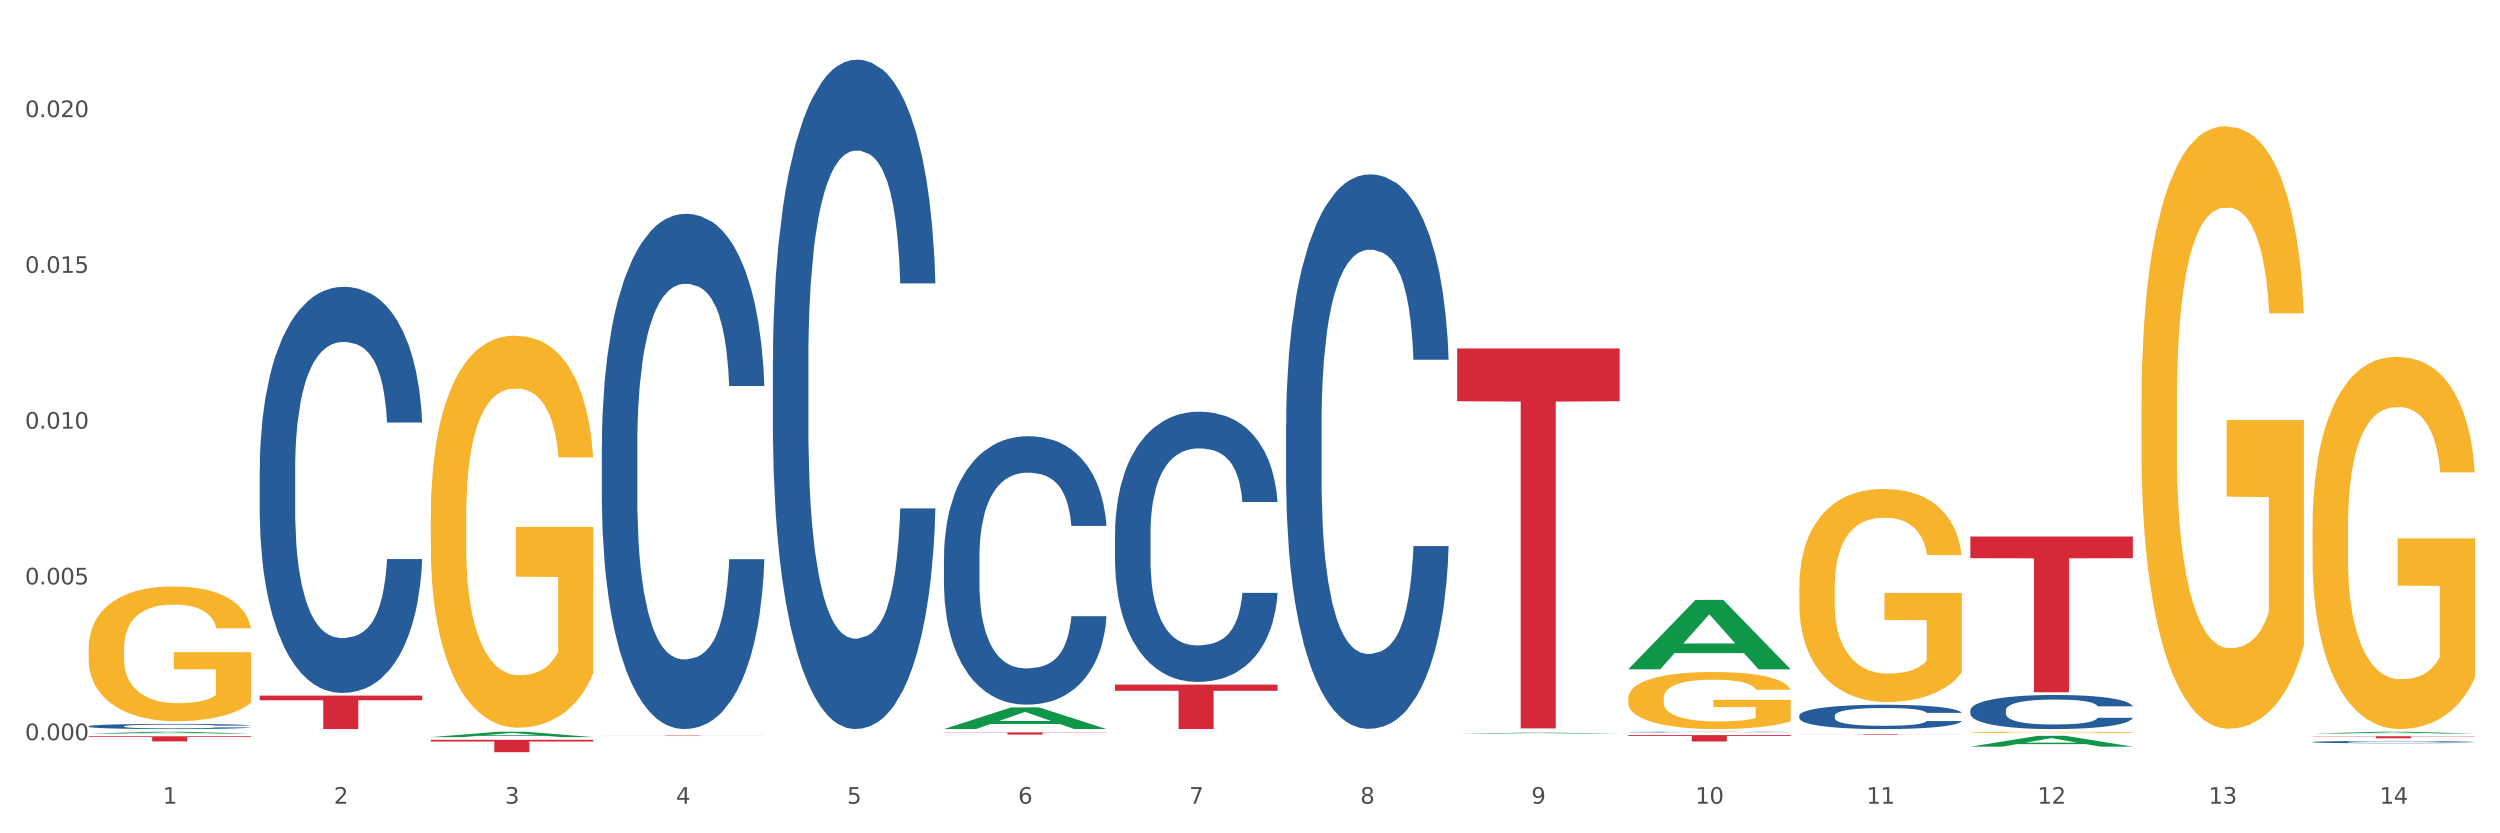 <?xml version="1.0" encoding="utf-8" standalone="no"?>
<!DOCTYPE svg PUBLIC "-//W3C//DTD SVG 1.1//EN"
  "http://www.w3.org/Graphics/SVG/1.1/DTD/svg11.dtd">
<svg xmlns:xlink="http://www.w3.org/1999/xlink" width="1080pt" height="360pt" viewBox="0 0 1080 360" xmlns="http://www.w3.org/2000/svg" version="1.1">
 <rect x="0" y="0" width="1080" height="360" fill="#333333" stroke="none"/>
 <defs>
  <style type="text/css">*{stroke-linejoin: round; stroke-linecap: butt}</style>
 </defs>
 <g id="figure_1">
  <g id="patch_1">
   <path d="M 0 360 
L 1080 360 
L 1080 0 
L 0 0 
z
" style="fill: #ffffff; stroke: #ffffff; stroke-linejoin: miter"/>
  </g>
  <g id="axes_1">
   <g id="matplotlib.axis_1">
    <g id="xtick_1">
     <g id="text_1">
      <!-- 1 -->
      <g style="fill: #4d4d4d" transform="translate(70.332 347.204) scale(0.096 -0.096)">
       <defs>
        <path id="DejaVuSans-31" d="M 794 531 
L 1825 531 
L 1825 4091 
L 703 3866 
L 703 4441 
L 1819 4666 
L 2450 4666 
L 2450 531 
L 3481 531 
L 3481 0 
L 794 0 
L 794 531 
z
" transform="scale(0.016)"/>
       </defs>
       <use xlink:href="#DejaVuSans-31"/>
      </g>
     </g>
    </g>
    <g id="xtick_2">
     <g id="text_2">
      <!-- 2 -->
      <g style="fill: #4d4d4d" transform="translate(144.233 347.204) scale(0.096 -0.096)">
       <defs>
        <path id="DejaVuSans-32" d="M 1228 531 
L 3431 531 
L 3431 0 
L 469 0 
L 469 531 
Q 828 903 1448 1529 
Q 2069 2156 2228 2338 
Q 2531 2678 2651 2914 
Q 2772 3150 2772 3378 
Q 2772 3750 2511 3984 
Q 2250 4219 1831 4219 
Q 1534 4219 1204 4116 
Q 875 4013 500 3803 
L 500 4441 
Q 881 4594 1212 4672 
Q 1544 4750 1819 4750 
Q 2544 4750 2975 4387 
Q 3406 4025 3406 3419 
Q 3406 3131 3298 2873 
Q 3191 2616 2906 2266 
Q 2828 2175 2409 1742 
Q 1991 1309 1228 531 
z
" transform="scale(0.016)"/>
       </defs>
       <use xlink:href="#DejaVuSans-32"/>
      </g>
     </g>
    </g>
    <g id="xtick_3">
     <g id="text_3">
      <!-- 3 -->
      <g style="fill: #4d4d4d" transform="translate(218.134 347.204) scale(0.096 -0.096)">
       <defs>
        <path id="DejaVuSans-33" d="M 2597 2516 
Q 3050 2419 3304 2112 
Q 3559 1806 3559 1356 
Q 3559 666 3084 287 
Q 2609 -91 1734 -91 
Q 1441 -91 1130 -33 
Q 819 25 488 141 
L 488 750 
Q 750 597 1062 519 
Q 1375 441 1716 441 
Q 2309 441 2620 675 
Q 2931 909 2931 1356 
Q 2931 1769 2642 2001 
Q 2353 2234 1838 2234 
L 1294 2234 
L 1294 2753 
L 1863 2753 
Q 2328 2753 2575 2939 
Q 2822 3125 2822 3475 
Q 2822 3834 2567 4026 
Q 2313 4219 1838 4219 
Q 1578 4219 1281 4162 
Q 984 4106 628 3988 
L 628 4550 
Q 988 4650 1302 4700 
Q 1616 4750 1894 4750 
Q 2613 4750 3031 4423 
Q 3450 4097 3450 3541 
Q 3450 3153 3228 2886 
Q 3006 2619 2597 2516 
z
" transform="scale(0.016)"/>
       </defs>
       <use xlink:href="#DejaVuSans-33"/>
      </g>
     </g>
    </g>
    <g id="xtick_4">
     <g id="text_4">
      <!-- 4 -->
      <g style="fill: #4d4d4d" transform="translate(292.034 347.204) scale(0.096 -0.096)">
       <defs>
        <path id="DejaVuSans-34" d="M 2419 4116 
L 825 1625 
L 2419 1625 
L 2419 4116 
z
M 2253 4666 
L 3047 4666 
L 3047 1625 
L 3713 1625 
L 3713 1100 
L 3047 1100 
L 3047 0 
L 2419 0 
L 2419 1100 
L 313 1100 
L 313 1709 
L 2253 4666 
z
" transform="scale(0.016)"/>
       </defs>
       <use xlink:href="#DejaVuSans-34"/>
      </g>
     </g>
    </g>
    <g id="xtick_5">
     <g id="text_5">
      <!-- 5 -->
      <g style="fill: #4d4d4d" transform="translate(365.935 347.204) scale(0.096 -0.096)">
       <defs>
        <path id="DejaVuSans-35" d="M 691 4666 
L 3169 4666 
L 3169 4134 
L 1269 4134 
L 1269 2991 
Q 1406 3038 1543 3061 
Q 1681 3084 1819 3084 
Q 2600 3084 3056 2656 
Q 3513 2228 3513 1497 
Q 3513 744 3044 326 
Q 2575 -91 1722 -91 
Q 1428 -91 1123 -41 
Q 819 9 494 109 
L 494 744 
Q 775 591 1075 516 
Q 1375 441 1709 441 
Q 2250 441 2565 725 
Q 2881 1009 2881 1497 
Q 2881 1984 2565 2268 
Q 2250 2553 1709 2553 
Q 1456 2553 1204 2497 
Q 953 2441 691 2322 
L 691 4666 
z
" transform="scale(0.016)"/>
       </defs>
       <use xlink:href="#DejaVuSans-35"/>
      </g>
     </g>
    </g>
    <g id="xtick_6">
     <g id="text_6">
      <!-- 6 -->
      <g style="fill: #4d4d4d" transform="translate(439.836 347.204) scale(0.096 -0.096)">
       <defs>
        <path id="DejaVuSans-36" d="M 2113 2584 
Q 1688 2584 1439 2293 
Q 1191 2003 1191 1497 
Q 1191 994 1439 701 
Q 1688 409 2113 409 
Q 2538 409 2786 701 
Q 3034 994 3034 1497 
Q 3034 2003 2786 2293 
Q 2538 2584 2113 2584 
z
M 3366 4563 
L 3366 3988 
Q 3128 4100 2886 4159 
Q 2644 4219 2406 4219 
Q 1781 4219 1451 3797 
Q 1122 3375 1075 2522 
Q 1259 2794 1537 2939 
Q 1816 3084 2150 3084 
Q 2853 3084 3261 2657 
Q 3669 2231 3669 1497 
Q 3669 778 3244 343 
Q 2819 -91 2113 -91 
Q 1303 -91 875 529 
Q 447 1150 447 2328 
Q 447 3434 972 4092 
Q 1497 4750 2381 4750 
Q 2619 4750 2861 4703 
Q 3103 4656 3366 4563 
z
" transform="scale(0.016)"/>
       </defs>
       <use xlink:href="#DejaVuSans-36"/>
      </g>
     </g>
    </g>
    <g id="xtick_7">
     <g id="text_7">
      <!-- 7 -->
      <g style="fill: #4d4d4d" transform="translate(513.737 347.204) scale(0.096 -0.096)">
       <defs>
        <path id="DejaVuSans-37" d="M 525 4666 
L 3525 4666 
L 3525 4397 
L 1831 0 
L 1172 0 
L 2766 4134 
L 525 4134 
L 525 4666 
z
" transform="scale(0.016)"/>
       </defs>
       <use xlink:href="#DejaVuSans-37"/>
      </g>
     </g>
    </g>
    <g id="xtick_8">
     <g id="text_8">
      <!-- 8 -->
      <g style="fill: #4d4d4d" transform="translate(587.638 347.204) scale(0.096 -0.096)">
       <defs>
        <path id="DejaVuSans-38" d="M 2034 2216 
Q 1584 2216 1326 1975 
Q 1069 1734 1069 1313 
Q 1069 891 1326 650 
Q 1584 409 2034 409 
Q 2484 409 2743 651 
Q 3003 894 3003 1313 
Q 3003 1734 2745 1975 
Q 2488 2216 2034 2216 
z
M 1403 2484 
Q 997 2584 770 2862 
Q 544 3141 544 3541 
Q 544 4100 942 4425 
Q 1341 4750 2034 4750 
Q 2731 4750 3128 4425 
Q 3525 4100 3525 3541 
Q 3525 3141 3298 2862 
Q 3072 2584 2669 2484 
Q 3125 2378 3379 2068 
Q 3634 1759 3634 1313 
Q 3634 634 3220 271 
Q 2806 -91 2034 -91 
Q 1263 -91 848 271 
Q 434 634 434 1313 
Q 434 1759 690 2068 
Q 947 2378 1403 2484 
z
M 1172 3481 
Q 1172 3119 1398 2916 
Q 1625 2713 2034 2713 
Q 2441 2713 2670 2916 
Q 2900 3119 2900 3481 
Q 2900 3844 2670 4047 
Q 2441 4250 2034 4250 
Q 1625 4250 1398 4047 
Q 1172 3844 1172 3481 
z
" transform="scale(0.016)"/>
       </defs>
       <use xlink:href="#DejaVuSans-38"/>
      </g>
     </g>
    </g>
    <g id="xtick_9">
     <g id="text_9">
      <!-- 9 -->
      <g style="fill: #4d4d4d" transform="translate(661.539 347.204) scale(0.096 -0.096)">
       <defs>
        <path id="DejaVuSans-39" d="M 703 97 
L 703 672 
Q 941 559 1184 500 
Q 1428 441 1663 441 
Q 2288 441 2617 861 
Q 2947 1281 2994 2138 
Q 2813 1869 2534 1725 
Q 2256 1581 1919 1581 
Q 1219 1581 811 2004 
Q 403 2428 403 3163 
Q 403 3881 828 4315 
Q 1253 4750 1959 4750 
Q 2769 4750 3195 4129 
Q 3622 3509 3622 2328 
Q 3622 1225 3098 567 
Q 2575 -91 1691 -91 
Q 1453 -91 1209 -44 
Q 966 3 703 97 
z
M 1959 2075 
Q 2384 2075 2632 2365 
Q 2881 2656 2881 3163 
Q 2881 3666 2632 3958 
Q 2384 4250 1959 4250 
Q 1534 4250 1286 3958 
Q 1038 3666 1038 3163 
Q 1038 2656 1286 2365 
Q 1534 2075 1959 2075 
z
" transform="scale(0.016)"/>
       </defs>
       <use xlink:href="#DejaVuSans-39"/>
      </g>
     </g>
    </g>
    <g id="xtick_10">
     <g id="text_10">
      <!-- 10 -->
      <g style="fill: #4d4d4d" transform="translate(732.386 347.204) scale(0.096 -0.096)">
       <defs>
        <path id="DejaVuSans-30" d="M 2034 4250 
Q 1547 4250 1301 3770 
Q 1056 3291 1056 2328 
Q 1056 1369 1301 889 
Q 1547 409 2034 409 
Q 2525 409 2770 889 
Q 3016 1369 3016 2328 
Q 3016 3291 2770 3770 
Q 2525 4250 2034 4250 
z
M 2034 4750 
Q 2819 4750 3233 4129 
Q 3647 3509 3647 2328 
Q 3647 1150 3233 529 
Q 2819 -91 2034 -91 
Q 1250 -91 836 529 
Q 422 1150 422 2328 
Q 422 3509 836 4129 
Q 1250 4750 2034 4750 
z
" transform="scale(0.016)"/>
       </defs>
       <use xlink:href="#DejaVuSans-31"/>
       <use xlink:href="#DejaVuSans-30" transform="translate(63.623 0)"/>
      </g>
     </g>
    </g>
    <g id="xtick_11">
     <g id="text_11">
      <!-- 11 -->
      <g style="fill: #4d4d4d" transform="translate(806.287 347.204) scale(0.096 -0.096)">
       <use xlink:href="#DejaVuSans-31"/>
       <use xlink:href="#DejaVuSans-31" transform="translate(63.623 0)"/>
      </g>
     </g>
    </g>
    <g id="xtick_12">
     <g id="text_12">
      <!-- 12 -->
      <g style="fill: #4d4d4d" transform="translate(880.187 347.204) scale(0.096 -0.096)">
       <use xlink:href="#DejaVuSans-31"/>
       <use xlink:href="#DejaVuSans-32" transform="translate(63.623 0)"/>
      </g>
     </g>
    </g>
    <g id="xtick_13">
     <g id="text_13">
      <!-- 13 -->
      <g style="fill: #4d4d4d" transform="translate(954.088 347.204) scale(0.096 -0.096)">
       <use xlink:href="#DejaVuSans-31"/>
       <use xlink:href="#DejaVuSans-33" transform="translate(63.623 0)"/>
      </g>
     </g>
    </g>
    <g id="xtick_14">
     <g id="text_14">
      <!-- 14 -->
      <g style="fill: #4d4d4d" transform="translate(1027.989 347.204) scale(0.096 -0.096)">
       <use xlink:href="#DejaVuSans-31"/>
       <use xlink:href="#DejaVuSans-34" transform="translate(63.623 0)"/>
      </g>
     </g>
    </g>
    <g id="xtick_15"/>
    <g id="xtick_16"/>
    <g id="xtick_17"/>
    <g id="xtick_18"/>
    <g id="xtick_19"/>
    <g id="xtick_20"/>
    <g id="xtick_21"/>
    <g id="xtick_22"/>
    <g id="xtick_23"/>
    <g id="xtick_24"/>
    <g id="xtick_25"/>
    <g id="xtick_26"/>
    <g id="xtick_27"/>
   </g>
   <g id="matplotlib.axis_2">
    <g id="ytick_1">
     <g id="text_15">
      <!-- 0.000 -->
      <g style="fill: #4d4d4d" transform="translate(10.8 319.766) scale(0.096 -0.096)">
       <defs>
        <path id="DejaVuSans-2e" d="M 684 794 
L 1344 794 
L 1344 0 
L 684 0 
L 684 794 
z
" transform="scale(0.016)"/>
       </defs>
       <use xlink:href="#DejaVuSans-30"/>
       <use xlink:href="#DejaVuSans-2e" transform="translate(63.623 0)"/>
       <use xlink:href="#DejaVuSans-30" transform="translate(95.41 0)"/>
       <use xlink:href="#DejaVuSans-30" transform="translate(159.033 0)"/>
       <use xlink:href="#DejaVuSans-30" transform="translate(222.656 0)"/>
      </g>
     </g>
    </g>
    <g id="ytick_2">
     <g id="text_16">
      <!-- 0.005 -->
      <g style="fill: #4d4d4d" transform="translate(10.8 252.472) scale(0.096 -0.096)">
       <use xlink:href="#DejaVuSans-30"/>
       <use xlink:href="#DejaVuSans-2e" transform="translate(63.623 0)"/>
       <use xlink:href="#DejaVuSans-30" transform="translate(95.41 0)"/>
       <use xlink:href="#DejaVuSans-30" transform="translate(159.033 0)"/>
       <use xlink:href="#DejaVuSans-35" transform="translate(222.656 0)"/>
      </g>
     </g>
    </g>
    <g id="ytick_3">
     <g id="text_17">
      <!-- 0.010 -->
      <g style="fill: #4d4d4d" transform="translate(10.8 185.178) scale(0.096 -0.096)">
       <use xlink:href="#DejaVuSans-30"/>
       <use xlink:href="#DejaVuSans-2e" transform="translate(63.623 0)"/>
       <use xlink:href="#DejaVuSans-30" transform="translate(95.41 0)"/>
       <use xlink:href="#DejaVuSans-31" transform="translate(159.033 0)"/>
       <use xlink:href="#DejaVuSans-30" transform="translate(222.656 0)"/>
      </g>
     </g>
    </g>
    <g id="ytick_4">
     <g id="text_18">
      <!-- 0.015 -->
      <g style="fill: #4d4d4d" transform="translate(10.8 117.883) scale(0.096 -0.096)">
       <use xlink:href="#DejaVuSans-30"/>
       <use xlink:href="#DejaVuSans-2e" transform="translate(63.623 0)"/>
       <use xlink:href="#DejaVuSans-30" transform="translate(95.41 0)"/>
       <use xlink:href="#DejaVuSans-31" transform="translate(159.033 0)"/>
       <use xlink:href="#DejaVuSans-35" transform="translate(222.656 0)"/>
      </g>
     </g>
    </g>
    <g id="ytick_5">
     <g id="text_19">
      <!-- 0.020 -->
      <g style="fill: #4d4d4d" transform="translate(10.8 50.589) scale(0.096 -0.096)">
       <use xlink:href="#DejaVuSans-30"/>
       <use xlink:href="#DejaVuSans-2e" transform="translate(63.623 0)"/>
       <use xlink:href="#DejaVuSans-30" transform="translate(95.41 0)"/>
       <use xlink:href="#DejaVuSans-32" transform="translate(159.033 0)"/>
       <use xlink:href="#DejaVuSans-30" transform="translate(222.656 0)"/>
      </g>
     </g>
    </g>
    <g id="ytick_6"/>
    <g id="ytick_7"/>
    <g id="ytick_8"/>
    <g id="ytick_9"/>
   </g>
   <g id="PolyCollection_1">
    <path d="M 38.283 316.911 
L 38.355 316.91 
L 67.306 316.119 
L 79.321 316.119 
L 108.489 316.913 
L 94.592 316.913 
L 88.296 316.728 
L 58.404 316.728 
L 58.187 316.731 
L 52.107 316.913 
L 38.283 316.913 
L 38.283 316.911 
L 62.167 316.617 
L 84.532 316.617 
L 73.458 316.288 
L 73.314 316.286 
L 73.169 316.289 
L 62.095 316.617 
L 62.167 316.617 
L 38.283 316.911 
z
" clip-path="url(#p4ede86f853)" style="fill: #109648"/>
    <path d="M 703.391 316.25 
L 703.474 316.249 
L 703.474 316.242 
L 703.723 316.232 
L 704.636 316.213 
L 705.797 316.199 
L 707.789 316.182 
L 708.868 316.176 
L 710.279 316.168 
L 713.183 316.155 
L 716.502 316.145 
L 718.826 316.139 
L 720.569 316.135 
L 724.469 316.128 
L 726.71 316.125 
L 729.033 316.123 
L 731.025 316.121 
L 734.344 316.12 
L 737 316.119 
L 740.07 316.119 
L 742.643 316.119 
L 746.045 316.12 
L 751.024 316.123 
L 752.933 316.125 
L 755.506 316.128 
L 758.161 316.132 
L 760.319 316.137 
L 762.808 316.143 
L 765.381 316.151 
L 767.871 316.161 
L 769.613 316.17 
L 771.024 316.18 
L 772.269 316.192 
L 773.182 316.205 
L 773.597 316.216 
L 758.41 316.216 
L 757.995 316.206 
L 757.165 316.196 
L 756.336 316.188 
L 755.423 316.182 
L 754.012 316.176 
L 752.767 316.172 
L 750.693 316.166 
L 748.784 316.163 
L 747.207 316.161 
L 745.298 316.16 
L 741.232 316.158 
L 738.328 316.158 
L 736.502 316.159 
L 734.261 316.16 
L 732.353 316.162 
L 730.112 316.165 
L 728.369 316.169 
L 726.627 316.173 
L 725.631 316.176 
L 724.137 316.182 
L 723.141 316.187 
L 721.814 316.195 
L 721.067 316.201 
L 719.739 316.216 
L 719.158 316.228 
L 718.909 316.235 
L 718.743 316.244 
L 718.743 316.285 
L 719.241 316.304 
L 719.656 316.312 
L 720.32 316.321 
L 721.565 316.333 
L 723.39 316.344 
L 725.299 316.353 
L 726.876 316.358 
L 728.369 316.361 
L 729.863 316.364 
L 731.689 316.367 
L 733.183 316.369 
L 735.423 316.37 
L 738.079 316.371 
L 740.153 316.371 
L 744.386 316.37 
L 746.294 316.368 
L 748.12 316.366 
L 750.112 316.364 
L 751.688 316.36 
L 752.601 316.358 
L 754.095 316.353 
L 755.257 316.348 
L 756.253 316.341 
L 756.916 316.336 
L 757.663 316.328 
L 758.244 316.319 
L 758.41 316.314 
L 773.597 316.314 
L 773.265 316.324 
L 772.684 316.333 
L 771.522 316.346 
L 770.609 316.353 
L 769.198 316.362 
L 767.705 316.369 
L 765.63 316.377 
L 763.721 316.384 
L 761.73 316.389 
L 759.572 316.394 
L 755.672 316.4 
L 754.261 316.402 
L 751.273 316.405 
L 748.95 316.407 
L 745.547 316.409 
L 742.062 316.41 
L 738.411 316.41 
L 735.174 316.41 
L 731.606 316.408 
L 729.365 316.407 
L 726.876 316.404 
L 723.971 316.401 
L 721.233 316.396 
L 718.66 316.391 
L 716.254 316.385 
L 714.013 316.378 
L 711.108 316.366 
L 708.951 316.355 
L 707.374 316.345 
L 706.295 316.336 
L 705.216 316.325 
L 704.636 316.317 
L 703.723 316.298 
L 703.391 316.281 
L 703.391 316.25 
z
" clip-path="url(#p4ede86f853)" style="fill: #255c99"/>
    <path d="M 777.292 309.169 
L 777.375 309.16 
L 777.375 308.891 
L 777.624 308.526 
L 778.536 307.854 
L 779.698 307.346 
L 781.69 306.751 
L 782.769 306.501 
L 784.179 306.223 
L 787.084 305.772 
L 790.403 305.388 
L 792.727 305.177 
L 794.47 305.042 
L 798.37 304.802 
L 800.611 304.697 
L 802.934 304.61 
L 804.926 304.553 
L 808.245 304.486 
L 810.901 304.457 
L 813.971 304.447 
L 816.544 304.457 
L 819.946 304.495 
L 824.925 304.61 
L 826.834 304.677 
L 829.407 304.793 
L 832.062 304.946 
L 834.22 305.1 
L 836.709 305.321 
L 839.282 305.608 
L 841.771 305.973 
L 843.514 306.309 
L 844.925 306.664 
L 846.17 307.096 
L 847.082 307.567 
L 847.497 307.96 
L 832.311 307.96 
L 831.896 307.605 
L 831.066 307.221 
L 830.236 306.962 
L 829.324 306.751 
L 827.913 306.511 
L 826.668 306.357 
L 824.593 306.175 
L 822.685 306.06 
L 821.108 305.992 
L 819.199 305.935 
L 815.133 305.877 
L 812.229 305.877 
L 810.403 305.896 
L 808.162 305.944 
L 806.254 306.012 
L 804.013 306.127 
L 802.27 306.252 
L 800.528 306.415 
L 799.532 306.53 
L 798.038 306.741 
L 797.042 306.914 
L 795.714 307.211 
L 794.968 307.423 
L 793.64 307.97 
L 793.059 308.373 
L 792.81 308.651 
L 792.644 308.958 
L 792.644 310.456 
L 793.142 311.127 
L 793.557 311.415 
L 794.221 311.742 
L 795.465 312.164 
L 797.291 312.577 
L 799.2 312.874 
L 800.777 313.057 
L 802.27 313.191 
L 803.764 313.297 
L 805.59 313.393 
L 807.083 313.45 
L 809.324 313.508 
L 811.98 313.537 
L 814.054 313.537 
L 818.286 313.489 
L 820.195 313.441 
L 822.021 313.373 
L 824.012 313.268 
L 825.589 313.153 
L 826.502 313.066 
L 827.996 312.884 
L 829.158 312.692 
L 830.153 312.471 
L 830.817 312.279 
L 831.564 311.991 
L 832.145 311.665 
L 832.311 311.492 
L 847.497 311.492 
L 847.165 311.838 
L 846.585 312.174 
L 845.423 312.625 
L 844.51 312.884 
L 843.099 313.201 
L 841.605 313.469 
L 839.531 313.767 
L 837.622 313.988 
L 835.63 314.18 
L 833.473 314.352 
L 829.573 314.592 
L 828.162 314.66 
L 825.174 314.775 
L 822.851 314.842 
L 819.448 314.909 
L 815.963 314.947 
L 812.312 314.957 
L 809.075 314.938 
L 805.507 314.88 
L 803.266 314.823 
L 800.777 314.736 
L 797.872 314.602 
L 795.134 314.439 
L 792.561 314.247 
L 790.154 314.026 
L 787.914 313.777 
L 785.009 313.364 
L 782.852 312.961 
L 781.275 312.586 
L 780.196 312.27 
L 779.117 311.866 
L 778.536 311.588 
L 777.624 310.916 
L 777.292 310.292 
L 777.292 309.169 
z
" clip-path="url(#p4ede86f853)" style="fill: #255c99"/>
    <path d="M 851.192 306.843 
L 851.275 306.83 
L 851.275 306.453 
L 851.524 305.942 
L 852.437 305 
L 853.599 304.286 
L 855.591 303.452 
L 856.67 303.102 
L 858.08 302.712 
L 860.985 302.08 
L 864.304 301.541 
L 866.628 301.245 
L 868.37 301.057 
L 872.271 300.721 
L 874.511 300.573 
L 876.835 300.451 
L 878.827 300.371 
L 882.146 300.277 
L 884.802 300.236 
L 887.872 300.223 
L 890.445 300.236 
L 893.847 300.29 
L 898.826 300.451 
L 900.735 300.546 
L 903.307 300.707 
L 905.963 300.922 
L 908.121 301.138 
L 910.61 301.447 
L 913.183 301.851 
L 915.672 302.362 
L 917.415 302.833 
L 918.826 303.331 
L 920.071 303.937 
L 920.983 304.596 
L 921.398 305.148 
L 906.212 305.148 
L 905.797 304.65 
L 904.967 304.111 
L 904.137 303.748 
L 903.224 303.452 
L 901.814 303.116 
L 900.569 302.9 
L 898.494 302.645 
L 896.586 302.483 
L 895.009 302.389 
L 893.1 302.308 
L 889.034 302.228 
L 886.129 302.228 
L 884.304 302.255 
L 882.063 302.322 
L 880.154 302.416 
L 877.914 302.578 
L 876.171 302.752 
L 874.428 302.981 
L 873.433 303.143 
L 871.939 303.439 
L 870.943 303.681 
L 869.615 304.098 
L 868.868 304.394 
L 867.541 305.161 
L 866.96 305.726 
L 866.711 306.116 
L 866.545 306.547 
L 866.545 308.646 
L 867.043 309.588 
L 867.458 309.992 
L 868.122 310.449 
L 869.366 311.041 
L 871.192 311.62 
L 873.101 312.037 
L 874.677 312.293 
L 876.171 312.481 
L 877.665 312.629 
L 879.491 312.764 
L 880.984 312.844 
L 883.225 312.925 
L 885.88 312.966 
L 887.955 312.966 
L 892.187 312.898 
L 894.096 312.831 
L 895.922 312.737 
L 897.913 312.589 
L 899.49 312.427 
L 900.403 312.306 
L 901.897 312.051 
L 903.058 311.781 
L 904.054 311.472 
L 904.718 311.203 
L 905.465 310.799 
L 906.046 310.342 
L 906.212 310.099 
L 921.398 310.099 
L 921.066 310.584 
L 920.485 311.055 
L 919.324 311.687 
L 918.411 312.051 
L 917 312.495 
L 915.506 312.871 
L 913.432 313.289 
L 911.523 313.598 
L 909.531 313.867 
L 907.374 314.109 
L 903.473 314.446 
L 902.063 314.54 
L 899.075 314.701 
L 896.752 314.796 
L 893.349 314.89 
L 889.864 314.944 
L 886.212 314.957 
L 882.976 314.93 
L 879.408 314.849 
L 877.167 314.769 
L 874.677 314.648 
L 871.773 314.459 
L 869.034 314.23 
L 866.462 313.961 
L 864.055 313.652 
L 861.815 313.302 
L 858.91 312.723 
L 856.752 312.158 
L 855.176 311.633 
L 854.097 311.189 
L 853.018 310.624 
L 852.437 310.234 
L 851.524 309.292 
L 851.192 308.417 
L 851.192 306.843 
z
" clip-path="url(#p4ede86f853)" style="fill: #255c99"/>
    <path d="M 998.994 320.542 
L 999.077 320.541 
L 999.077 320.516 
L 999.326 320.481 
L 1000.239 320.417 
L 1001.401 320.369 
L 1003.392 320.312 
L 1004.471 320.288 
L 1005.882 320.262 
L 1008.786 320.219 
L 1012.106 320.182 
L 1014.43 320.162 
L 1016.172 320.149 
L 1020.073 320.126 
L 1022.313 320.116 
L 1024.637 320.108 
L 1026.628 320.103 
L 1029.948 320.096 
L 1032.603 320.093 
L 1035.674 320.093 
L 1038.246 320.093 
L 1041.649 320.097 
L 1046.628 320.108 
L 1048.537 320.115 
L 1051.109 320.125 
L 1053.765 320.14 
L 1055.922 320.155 
L 1058.412 320.176 
L 1060.984 320.203 
L 1063.474 320.238 
L 1065.217 320.27 
L 1066.627 320.304 
L 1067.872 320.345 
L 1068.785 320.39 
L 1069.2 320.427 
L 1054.014 320.427 
L 1053.599 320.393 
L 1052.769 320.357 
L 1051.939 320.332 
L 1051.026 320.312 
L 1049.615 320.289 
L 1048.371 320.274 
L 1046.296 320.257 
L 1044.387 320.246 
L 1042.811 320.24 
L 1040.902 320.234 
L 1036.836 320.229 
L 1033.931 320.229 
L 1032.105 320.231 
L 1029.865 320.235 
L 1027.956 320.242 
L 1025.716 320.253 
L 1023.973 320.264 
L 1022.23 320.28 
L 1021.234 320.291 
L 1019.741 320.311 
L 1018.745 320.327 
L 1017.417 320.356 
L 1016.67 320.376 
L 1015.342 320.428 
L 1014.761 320.466 
L 1014.512 320.493 
L 1014.347 320.522 
L 1014.347 320.665 
L 1014.844 320.729 
L 1015.259 320.756 
L 1015.923 320.787 
L 1017.168 320.827 
L 1018.994 320.867 
L 1020.902 320.895 
L 1022.479 320.913 
L 1023.973 320.925 
L 1025.467 320.935 
L 1027.292 320.944 
L 1028.786 320.95 
L 1031.027 320.955 
L 1033.682 320.958 
L 1035.757 320.958 
L 1039.989 320.954 
L 1041.898 320.949 
L 1043.723 320.943 
L 1045.715 320.933 
L 1047.292 320.922 
L 1048.205 320.913 
L 1049.698 320.896 
L 1050.86 320.878 
L 1051.856 320.857 
L 1052.52 320.838 
L 1053.267 320.811 
L 1053.848 320.78 
L 1054.014 320.764 
L 1069.2 320.764 
L 1068.868 320.796 
L 1068.287 320.828 
L 1067.125 320.871 
L 1066.213 320.896 
L 1064.802 320.926 
L 1063.308 320.952 
L 1061.233 320.98 
L 1059.325 321.001 
L 1057.333 321.019 
L 1055.175 321.036 
L 1051.275 321.059 
L 1049.864 321.065 
L 1046.877 321.076 
L 1044.553 321.083 
L 1041.151 321.089 
L 1037.665 321.093 
L 1034.014 321.093 
L 1030.778 321.092 
L 1027.209 321.086 
L 1024.969 321.081 
L 1022.479 321.072 
L 1019.575 321.06 
L 1016.836 321.044 
L 1014.264 321.026 
L 1011.857 321.005 
L 1009.616 320.981 
L 1006.712 320.942 
L 1004.554 320.903 
L 1002.977 320.868 
L 1001.899 320.838 
L 1000.82 320.799 
L 1000.239 320.773 
L 999.326 320.709 
L 998.994 320.649 
L 998.994 320.542 
z
" clip-path="url(#p4ede86f853)" style="fill: #255c99"/>
    <path d="M 38.283 280.253 
L 38.366 280.2 
L 38.366 278.285 
L 38.532 276.637 
L 39.361 272.65 
L 40.604 269.353 
L 41.516 267.599 
L 42.427 266.163 
L 43.505 264.728 
L 44.831 263.239 
L 47.235 261.059 
L 48.727 259.943 
L 50.55 258.773 
L 53.866 257.072 
L 56.27 256.115 
L 58.756 255.317 
L 62.818 254.36 
L 65.47 253.935 
L 68.288 253.616 
L 71.687 253.403 
L 74.256 253.35 
L 79.893 253.51 
L 84.7 253.988 
L 87.021 254.36 
L 90.005 254.998 
L 91.58 255.424 
L 94.149 256.274 
L 96.802 257.391 
L 98.625 258.348 
L 101.36 260.156 
L 103.433 261.963 
L 105.339 264.196 
L 106.334 265.738 
L 107.08 267.174 
L 107.743 268.822 
L 108.406 271.427 
L 93.486 271.427 
L 92.906 269.566 
L 91.994 267.812 
L 90.668 266.11 
L 89.508 265.047 
L 87.518 263.718 
L 85.695 262.867 
L 83.788 262.229 
L 81.467 261.697 
L 79.644 261.432 
L 77.074 261.219 
L 72.018 261.272 
L 68.62 261.697 
L 66.299 262.229 
L 64.807 262.708 
L 63.481 263.239 
L 61.989 263.984 
L 60.248 265.1 
L 59.005 266.11 
L 57.762 267.386 
L 56.767 268.662 
L 55.855 270.151 
L 55.109 271.746 
L 54.529 273.394 
L 54.032 275.414 
L 53.617 278.764 
L 53.617 286.048 
L 53.783 287.696 
L 54.197 289.876 
L 54.695 291.524 
L 55.524 293.491 
L 56.27 294.82 
L 57.679 296.734 
L 59.254 298.329 
L 60.497 299.34 
L 61.74 300.19 
L 63.895 301.36 
L 66.299 302.317 
L 68.371 302.902 
L 71.189 303.433 
L 73.096 303.646 
L 74.754 303.752 
L 78.815 303.752 
L 81.716 303.593 
L 84.949 303.221 
L 87.435 302.742 
L 89.508 302.157 
L 91.828 301.2 
L 93.32 300.297 
L 93.32 289.185 
L 75.085 289.132 
L 75.085 281.741 
L 108.489 281.741 
L 108.489 303.433 
L 107.08 304.55 
L 105.505 305.56 
L 103.847 306.464 
L 101.36 307.58 
L 98.377 308.644 
L 95.724 309.388 
L 92.906 310.026 
L 89.59 310.611 
L 85.28 311.143 
L 82.628 311.355 
L 79.312 311.515 
L 75.417 311.568 
L 72.018 311.462 
L 68.703 311.196 
L 65.221 310.717 
L 61.823 310.026 
L 59.254 309.335 
L 56.684 308.484 
L 53.949 307.368 
L 51.794 306.304 
L 50.136 305.347 
L 48.312 304.125 
L 46.323 302.53 
L 44.831 301.094 
L 43.505 299.605 
L 42.096 297.691 
L 41.101 296.043 
L 40.107 293.97 
L 39.526 292.428 
L 38.863 290.035 
L 38.366 286.686 
L 38.283 280.253 
z
" clip-path="url(#p4ede86f853)" style="fill: #f7b32b"/>
    <path d="M 998.994 318.057 
L 1069.2 318.057 
L 1069.2 318.179 
L 1041.583 318.179 
L 1041.583 318.931 
L 1026.444 318.931 
L 1026.444 318.179 
L 998.994 318.179 
L 998.994 318.058 
L 998.994 318.057 
z
" clip-path="url(#p4ede86f853)" style="fill: #d62839"/>
    <path d="M 259.986 317.779 
L 330.191 317.779 
L 330.191 317.803 
L 302.575 317.803 
L 302.575 317.953 
L 287.436 317.953 
L 287.436 317.803 
L 259.986 317.803 
L 259.986 317.779 
L 259.986 317.779 
z
" clip-path="url(#p4ede86f853)" style="fill: #d62839"/>
    <path d="M 851.192 231.787 
L 921.398 231.787 
L 921.398 241.136 
L 893.782 241.199 
L 893.782 299.061 
L 878.643 299.061 
L 878.643 241.199 
L 851.192 241.136 
L 851.192 231.85 
L 851.192 231.787 
z
" clip-path="url(#p4ede86f853)" style="fill: #d62839"/>
    <path d="M 703.391 317.572 
L 773.597 317.572 
L 773.597 317.955 
L 745.98 317.957 
L 745.98 320.326 
L 730.841 320.326 
L 730.841 317.957 
L 703.391 317.955 
L 703.391 317.574 
L 703.391 317.572 
z
" clip-path="url(#p4ede86f853)" style="fill: #d62839"/>
    <path d="M 629.49 150.524 
L 699.696 150.524 
L 699.696 173.334 
L 672.079 173.488 
L 672.079 314.662 
L 656.94 314.662 
L 656.94 173.488 
L 629.49 173.334 
L 629.49 150.678 
L 629.49 150.524 
z
" clip-path="url(#p4ede86f853)" style="fill: #d62839"/>
    <path d="M 481.688 295.756 
L 551.894 295.756 
L 551.894 298.424 
L 524.277 298.442 
L 524.277 314.957 
L 509.138 314.957 
L 509.138 298.442 
L 481.688 298.424 
L 481.688 295.774 
L 481.688 295.756 
z
" clip-path="url(#p4ede86f853)" style="fill: #d62839"/>
    <path d="M 38.283 318.074 
L 108.489 318.074 
L 108.489 318.383 
L 80.872 318.385 
L 80.872 320.295 
L 65.733 320.295 
L 65.733 318.385 
L 38.283 318.383 
L 38.283 318.076 
L 38.283 318.074 
z
" clip-path="url(#p4ede86f853)" style="fill: #d62839"/>
    <path d="M 112.184 300.508 
L 182.39 300.508 
L 182.39 302.516 
L 154.773 302.53 
L 154.773 314.957 
L 139.634 314.957 
L 139.634 302.53 
L 112.184 302.516 
L 112.184 300.522 
L 112.184 300.508 
z
" clip-path="url(#p4ede86f853)" style="fill: #d62839"/>
    <path d="M 186.085 319.596 
L 256.291 319.596 
L 256.291 320.34 
L 228.674 320.345 
L 228.674 324.95 
L 213.535 324.95 
L 213.535 320.345 
L 186.085 320.34 
L 186.085 319.601 
L 186.085 319.596 
z
" clip-path="url(#p4ede86f853)" style="fill: #d62839"/>
    <path d="M 777.292 317.192 
L 847.497 317.192 
L 847.497 317.227 
L 819.881 317.227 
L 819.881 317.441 
L 804.742 317.441 
L 804.742 317.227 
L 777.292 317.227 
L 777.292 317.193 
L 777.292 317.192 
z
" clip-path="url(#p4ede86f853)" style="fill: #d62839"/>
    <path d="M 925.093 174.819 
L 925.176 174.582 
L 925.176 166.024 
L 925.342 158.654 
L 926.171 140.825 
L 927.414 126.086 
L 928.326 118.241 
L 929.238 111.823 
L 930.315 105.404 
L 931.641 98.748 
L 934.045 89.001 
L 935.537 84.009 
L 937.361 78.779 
L 940.676 71.172 
L 943.08 66.893 
L 945.567 63.327 
L 949.628 59.048 
L 952.28 57.147 
L 955.099 55.72 
L 958.497 54.769 
L 961.067 54.532 
L 966.703 55.245 
L 971.51 57.384 
L 973.831 59.048 
L 976.815 61.901 
L 978.39 63.803 
L 980.96 67.606 
L 983.612 72.599 
L 985.436 76.878 
L 988.171 84.96 
L 990.243 93.043 
L 992.149 103.027 
L 993.144 109.921 
L 993.89 116.34 
L 994.553 123.709 
L 995.216 135.357 
L 980.296 135.357 
L 979.716 127.037 
L 978.805 119.192 
L 977.478 111.585 
L 976.318 106.831 
L 974.329 100.888 
L 972.505 97.084 
L 970.599 94.231 
L 968.278 91.854 
L 966.454 90.665 
L 963.885 89.715 
L 958.829 89.952 
L 955.43 91.854 
L 953.109 94.231 
L 951.617 96.371 
L 950.291 98.748 
L 948.799 102.076 
L 947.059 107.068 
L 945.815 111.585 
L 944.572 117.29 
L 943.577 122.996 
L 942.665 129.652 
L 941.92 136.784 
L 941.339 144.153 
L 940.842 153.187 
L 940.428 168.163 
L 940.428 200.731 
L 940.593 208.1 
L 941.008 217.847 
L 941.505 225.217 
L 942.334 234.012 
L 943.08 239.955 
L 944.489 248.513 
L 946.064 255.645 
L 947.307 260.162 
L 948.551 263.965 
L 950.706 269.195 
L 953.109 273.474 
L 955.182 276.089 
L 958 278.466 
L 959.906 279.417 
L 961.564 279.893 
L 965.625 279.893 
L 968.526 279.18 
L 971.759 277.516 
L 974.246 275.376 
L 976.318 272.761 
L 978.639 268.482 
L 980.131 264.441 
L 980.131 214.757 
L 961.895 214.519 
L 961.895 181.476 
L 995.299 181.476 
L 995.299 278.466 
L 993.89 283.459 
L 992.315 287.975 
L 990.657 292.017 
L 988.171 297.009 
L 985.187 301.763 
L 982.534 305.091 
L 979.716 307.944 
L 976.401 310.559 
L 972.091 312.936 
L 969.438 313.887 
L 966.123 314.6 
L 962.227 314.838 
L 958.829 314.363 
L 955.513 313.174 
L 952.032 311.034 
L 948.633 307.944 
L 946.064 304.854 
L 943.494 301.05 
L 940.759 296.058 
L 938.604 291.303 
L 936.946 287.024 
L 935.123 281.557 
L 933.133 274.425 
L 931.641 268.007 
L 930.315 261.35 
L 928.906 252.792 
L 927.912 245.423 
L 926.917 236.152 
L 926.337 229.258 
L 925.674 218.56 
L 925.176 203.584 
L 925.093 174.819 
z
" clip-path="url(#p4ede86f853)" style="fill: #f7b32b"/>
    <path d="M 998.994 228.462 
L 999.077 228.315 
L 999.077 223.028 
L 999.243 218.476 
L 1000.072 207.462 
L 1001.315 198.357 
L 1002.227 193.511 
L 1003.139 189.546 
L 1004.216 185.581 
L 1005.542 181.469 
L 1007.946 175.449 
L 1009.438 172.365 
L 1011.262 169.134 
L 1014.577 164.435 
L 1016.981 161.791 
L 1019.467 159.589 
L 1023.529 156.945 
L 1026.181 155.77 
L 1029 154.889 
L 1032.398 154.302 
L 1034.967 154.155 
L 1040.604 154.596 
L 1045.411 155.917 
L 1047.732 156.945 
L 1050.716 158.708 
L 1052.291 159.882 
L 1054.86 162.232 
L 1057.513 165.316 
L 1059.336 167.959 
L 1062.072 172.952 
L 1064.144 177.945 
L 1066.05 184.113 
L 1067.045 188.371 
L 1067.791 192.336 
L 1068.454 196.889 
L 1069.117 204.085 
L 1054.197 204.085 
L 1053.617 198.945 
L 1052.705 194.099 
L 1051.379 189.399 
L 1050.219 186.462 
L 1048.229 182.791 
L 1046.406 180.441 
L 1044.499 178.679 
L 1042.179 177.211 
L 1040.355 176.476 
L 1037.786 175.889 
L 1032.729 176.036 
L 1029.331 177.211 
L 1027.01 178.679 
L 1025.518 180.001 
L 1024.192 181.469 
L 1022.7 183.525 
L 1020.959 186.609 
L 1019.716 189.399 
L 1018.473 192.924 
L 1017.478 196.448 
L 1016.566 200.56 
L 1015.82 204.966 
L 1015.24 209.518 
L 1014.743 215.098 
L 1014.328 224.35 
L 1014.328 244.469 
L 1014.494 249.021 
L 1014.909 255.042 
L 1015.406 259.594 
L 1016.235 265.028 
L 1016.981 268.699 
L 1018.39 273.986 
L 1019.965 278.391 
L 1021.208 281.181 
L 1022.451 283.531 
L 1024.606 286.762 
L 1027.01 289.405 
L 1029.082 291.02 
L 1031.901 292.489 
L 1033.807 293.076 
L 1035.465 293.37 
L 1039.526 293.37 
L 1042.427 292.929 
L 1045.66 291.901 
L 1048.147 290.58 
L 1050.219 288.964 
L 1052.54 286.321 
L 1054.032 283.825 
L 1054.032 253.133 
L 1035.796 252.986 
L 1035.796 232.574 
L 1069.2 232.574 
L 1069.2 292.489 
L 1067.791 295.573 
L 1066.216 298.363 
L 1064.558 300.859 
L 1062.072 303.943 
L 1059.088 306.88 
L 1056.435 308.936 
L 1053.617 310.698 
L 1050.302 312.314 
L 1045.991 313.782 
L 1043.339 314.37 
L 1040.024 314.81 
L 1036.128 314.957 
L 1032.729 314.663 
L 1029.414 313.929 
L 1025.933 312.607 
L 1022.534 310.698 
L 1019.965 308.789 
L 1017.395 306.44 
L 1014.66 303.356 
L 1012.505 300.419 
L 1010.847 297.776 
L 1009.024 294.398 
L 1007.034 289.992 
L 1005.542 286.027 
L 1004.216 281.916 
L 1002.807 276.629 
L 1001.812 272.077 
L 1000.818 266.349 
L 1000.237 262.091 
L 999.574 255.482 
L 999.077 246.231 
L 998.994 228.462 
z
" clip-path="url(#p4ede86f853)" style="fill: #f7b32b"/>
    <path d="M 777.292 253.78 
L 777.374 253.696 
L 777.374 250.67 
L 777.54 248.064 
L 778.369 241.761 
L 779.612 236.55 
L 780.524 233.776 
L 781.436 231.506 
L 782.514 229.237 
L 783.84 226.884 
L 786.243 223.438 
L 787.735 221.673 
L 789.559 219.823 
L 792.874 217.134 
L 795.278 215.621 
L 797.765 214.36 
L 801.826 212.847 
L 804.479 212.175 
L 807.297 211.671 
L 810.695 211.334 
L 813.265 211.25 
L 818.901 211.502 
L 823.709 212.259 
L 826.03 212.847 
L 829.013 213.856 
L 830.588 214.528 
L 833.158 215.873 
L 835.81 217.638 
L 837.634 219.151 
L 840.369 222.009 
L 842.441 224.867 
L 844.348 228.397 
L 845.342 230.834 
L 846.088 233.103 
L 846.751 235.709 
L 847.415 239.828 
L 832.495 239.828 
L 831.915 236.886 
L 831.003 234.112 
L 829.677 231.422 
L 828.516 229.741 
L 826.527 227.64 
L 824.703 226.295 
L 822.797 225.287 
L 820.476 224.446 
L 818.653 224.026 
L 816.083 223.69 
L 811.027 223.774 
L 807.628 224.446 
L 805.308 225.287 
L 803.816 226.043 
L 802.489 226.884 
L 800.997 228.06 
L 799.257 229.825 
L 798.014 231.422 
L 796.77 233.44 
L 795.776 235.457 
L 794.864 237.81 
L 794.118 240.332 
L 793.538 242.937 
L 793.04 246.131 
L 792.626 251.426 
L 792.626 262.941 
L 792.792 265.547 
L 793.206 268.993 
L 793.703 271.599 
L 794.532 274.708 
L 795.278 276.81 
L 796.687 279.836 
L 798.262 282.357 
L 799.505 283.954 
L 800.749 285.299 
L 802.904 287.148 
L 805.308 288.661 
L 807.38 289.585 
L 810.198 290.426 
L 812.104 290.762 
L 813.762 290.93 
L 817.824 290.93 
L 820.725 290.678 
L 823.957 290.09 
L 826.444 289.333 
L 828.516 288.409 
L 830.837 286.896 
L 832.329 285.467 
L 832.329 267.9 
L 814.094 267.816 
L 814.094 256.133 
L 847.497 256.133 
L 847.497 290.426 
L 846.088 292.191 
L 844.513 293.788 
L 842.856 295.217 
L 840.369 296.982 
L 837.385 298.663 
L 834.733 299.84 
L 831.915 300.848 
L 828.599 301.773 
L 824.289 302.613 
L 821.636 302.949 
L 818.321 303.202 
L 814.425 303.286 
L 811.027 303.118 
L 807.711 302.697 
L 804.23 301.941 
L 800.832 300.848 
L 798.262 299.756 
L 795.693 298.411 
L 792.957 296.646 
L 790.802 294.965 
L 789.145 293.452 
L 787.321 291.519 
L 785.332 288.997 
L 783.84 286.728 
L 782.514 284.374 
L 781.104 281.348 
L 780.11 278.743 
L 779.115 275.465 
L 778.535 273.027 
L 777.872 269.245 
L 777.374 263.95 
L 777.292 253.78 
z
" clip-path="url(#p4ede86f853)" style="fill: #f7b32b"/>
    <path d="M 186.085 318.431 
L 186.157 318.428 
L 215.108 316.121 
L 227.123 316.119 
L 256.291 318.435 
L 242.394 318.435 
L 236.097 317.896 
L 206.206 317.896 
L 205.988 317.904 
L 199.909 318.435 
L 186.085 318.435 
L 186.085 318.431 
L 209.969 317.574 
L 232.334 317.571 
L 221.26 316.612 
L 221.115 316.608 
L 220.97 316.614 
L 209.897 317.571 
L 209.969 317.574 
L 186.085 318.431 
z
" clip-path="url(#p4ede86f853)" style="fill: #109648"/>
    <path d="M 407.787 314.939 
L 407.86 314.931 
L 436.811 305.588 
L 448.825 305.579 
L 477.993 314.957 
L 464.097 314.957 
L 457.8 312.773 
L 427.908 312.773 
L 427.691 312.808 
L 421.611 314.957 
L 407.787 314.957 
L 407.787 314.939 
L 431.672 311.47 
L 454.036 311.461 
L 442.963 307.578 
L 442.818 307.56 
L 442.673 307.587 
L 431.599 311.461 
L 431.672 311.47 
L 407.787 314.939 
z
" clip-path="url(#p4ede86f853)" style="fill: #109648"/>
    <path d="M 629.49 316.918 
L 629.562 316.918 
L 658.513 316.512 
L 670.528 316.512 
L 699.696 316.919 
L 685.799 316.919 
L 679.502 316.824 
L 649.611 316.824 
L 649.394 316.826 
L 643.314 316.919 
L 629.49 316.919 
L 629.49 316.918 
L 653.374 316.768 
L 675.739 316.767 
L 664.665 316.598 
L 664.52 316.598 
L 664.376 316.599 
L 653.302 316.767 
L 653.374 316.768 
L 629.49 316.918 
z
" clip-path="url(#p4ede86f853)" style="fill: #109648"/>
    <path d="M 703.391 289.099 
L 703.463 289.071 
L 732.414 259.168 
L 744.429 259.14 
L 773.597 289.156 
L 759.7 289.156 
L 753.403 282.166 
L 723.512 282.166 
L 723.294 282.279 
L 717.215 289.156 
L 703.391 289.156 
L 703.391 289.099 
L 727.275 277.995 
L 749.64 277.967 
L 738.566 265.538 
L 738.421 265.482 
L 738.277 265.566 
L 727.203 277.967 
L 727.275 277.995 
L 703.391 289.099 
z
" clip-path="url(#p4ede86f853)" style="fill: #109648"/>
    <path d="M 851.192 322.56 
L 851.265 322.555 
L 880.216 317.882 
L 892.23 317.877 
L 921.398 322.568 
L 907.502 322.568 
L 901.205 321.476 
L 871.313 321.476 
L 871.096 321.494 
L 865.016 322.568 
L 851.192 322.568 
L 851.192 322.56 
L 875.077 320.824 
L 897.441 320.82 
L 886.368 318.877 
L 886.223 318.868 
L 886.078 318.882 
L 875.005 320.82 
L 875.077 320.824 
L 851.192 322.56 
z
" clip-path="url(#p4ede86f853)" style="fill: #109648"/>
    <path d="M 998.994 316.894 
L 999.067 316.893 
L 1028.017 316.119 
L 1040.032 316.119 
L 1069.2 316.896 
L 1055.304 316.896 
L 1049.007 316.715 
L 1019.115 316.715 
L 1018.898 316.718 
L 1012.818 316.896 
L 998.994 316.896 
L 998.994 316.894 
L 1022.879 316.607 
L 1045.243 316.606 
L 1034.169 316.284 
L 1034.025 316.283 
L 1033.88 316.285 
L 1022.806 316.606 
L 1022.879 316.607 
L 998.994 316.894 
z
" clip-path="url(#p4ede86f853)" style="fill: #109648"/>
    <path d="M 38.283 313.73 
L 38.366 313.728 
L 38.366 313.671 
L 38.615 313.594 
L 39.528 313.452 
L 40.69 313.344 
L 42.681 313.218 
L 43.76 313.165 
L 45.171 313.106 
L 48.075 313.01 
L 51.395 312.929 
L 53.718 312.884 
L 55.461 312.855 
L 59.361 312.805 
L 61.602 312.782 
L 63.926 312.764 
L 65.917 312.752 
L 69.237 312.737 
L 71.892 312.731 
L 74.963 312.729 
L 77.535 312.731 
L 80.938 312.739 
L 85.917 312.764 
L 87.825 312.778 
L 90.398 312.803 
L 93.053 312.835 
L 95.211 312.868 
L 97.701 312.914 
L 100.273 312.975 
L 102.763 313.053 
L 104.506 313.124 
L 105.916 313.199 
L 107.161 313.291 
L 108.074 313.391 
L 108.489 313.474 
L 93.302 313.474 
L 92.888 313.399 
L 92.058 313.317 
L 91.228 313.262 
L 90.315 313.218 
L 88.904 313.167 
L 87.659 313.134 
L 85.585 313.095 
L 83.676 313.071 
L 82.099 313.057 
L 80.191 313.045 
L 76.124 313.032 
L 73.22 313.032 
L 71.394 313.036 
L 69.154 313.047 
L 67.245 313.061 
L 65.004 313.085 
L 63.262 313.112 
L 61.519 313.146 
L 60.523 313.171 
L 59.029 313.216 
L 58.034 313.252 
L 56.706 313.315 
L 55.959 313.36 
L 54.631 313.476 
L 54.05 313.561 
L 53.801 313.62 
L 53.635 313.686 
L 53.635 314.003 
L 54.133 314.145 
L 54.548 314.206 
L 55.212 314.276 
L 56.457 314.365 
L 58.283 314.453 
L 60.191 314.516 
L 61.768 314.554 
L 63.262 314.583 
L 64.755 314.605 
L 66.581 314.625 
L 68.075 314.638 
L 70.315 314.65 
L 72.971 314.656 
L 75.046 314.656 
L 79.278 314.646 
L 81.187 314.636 
L 83.012 314.621 
L 85.004 314.599 
L 86.581 314.575 
L 87.493 314.556 
L 88.987 314.518 
L 90.149 314.477 
L 91.145 314.43 
L 91.809 314.389 
L 92.556 314.328 
L 93.136 314.259 
L 93.302 314.223 
L 108.489 314.223 
L 108.157 314.296 
L 107.576 314.367 
L 106.414 314.463 
L 105.501 314.518 
L 104.091 314.585 
L 102.597 314.642 
L 100.522 314.705 
L 98.614 314.752 
L 96.622 314.792 
L 94.464 314.829 
L 90.564 314.88 
L 89.153 314.894 
L 86.166 314.918 
L 83.842 314.933 
L 80.44 314.947 
L 76.954 314.955 
L 73.303 314.957 
L 70.066 314.953 
L 66.498 314.941 
L 64.257 314.929 
L 61.768 314.91 
L 58.863 314.882 
L 56.125 314.847 
L 53.552 314.807 
L 51.146 314.76 
L 48.905 314.707 
L 46.001 314.619 
L 43.843 314.534 
L 42.266 314.455 
L 41.187 314.387 
L 40.109 314.302 
L 39.528 314.243 
L 38.615 314.101 
L 38.283 313.968 
L 38.283 313.73 
z
" clip-path="url(#p4ede86f853)" style="fill: #255c99"/>
    <path d="M 112.184 202.734 
L 112.267 202.574 
L 112.267 198.088 
L 112.516 192 
L 113.429 180.784 
L 114.59 172.293 
L 116.582 162.359 
L 117.661 158.193 
L 119.072 153.547 
L 121.976 146.017 
L 125.296 139.608 
L 127.619 136.083 
L 129.362 133.84 
L 133.262 129.835 
L 135.503 128.072 
L 137.826 126.63 
L 139.818 125.669 
L 143.137 124.547 
L 145.793 124.067 
L 148.863 123.906 
L 151.436 124.067 
L 154.838 124.708 
L 159.818 126.63 
L 161.726 127.752 
L 164.299 129.674 
L 166.954 132.238 
L 169.112 134.801 
L 171.602 138.486 
L 174.174 143.293 
L 176.664 149.381 
L 178.406 154.989 
L 179.817 160.917 
L 181.062 168.127 
L 181.975 175.978 
L 182.39 182.547 
L 167.203 182.547 
L 166.788 176.619 
L 165.959 170.21 
L 165.129 165.884 
L 164.216 162.359 
L 162.805 158.354 
L 161.56 155.79 
L 159.486 152.746 
L 157.577 150.823 
L 156 149.702 
L 154.092 148.74 
L 150.025 147.779 
L 147.121 147.779 
L 145.295 148.1 
L 143.055 148.901 
L 141.146 150.022 
L 138.905 151.945 
L 137.163 154.028 
L 135.42 156.751 
L 134.424 158.674 
L 132.93 162.199 
L 131.934 165.083 
L 130.607 170.05 
L 129.86 173.574 
L 128.532 182.707 
L 127.951 189.436 
L 127.702 194.083 
L 127.536 199.21 
L 127.536 224.204 
L 128.034 235.419 
L 128.449 240.226 
L 129.113 245.673 
L 130.358 252.723 
L 132.183 259.612 
L 134.092 264.579 
L 135.669 267.623 
L 137.163 269.866 
L 138.656 271.629 
L 140.482 273.231 
L 141.976 274.192 
L 144.216 275.153 
L 146.872 275.634 
L 148.946 275.634 
L 153.179 274.833 
L 155.087 274.032 
L 156.913 272.91 
L 158.905 271.148 
L 160.481 269.225 
L 161.394 267.783 
L 162.888 264.739 
L 164.05 261.535 
L 165.046 257.85 
L 165.71 254.645 
L 166.456 249.839 
L 167.037 244.391 
L 167.203 241.507 
L 182.39 241.507 
L 182.058 247.275 
L 181.477 252.883 
L 180.315 260.413 
L 179.402 264.739 
L 177.991 270.026 
L 176.498 274.513 
L 174.423 279.479 
L 172.514 283.164 
L 170.523 286.369 
L 168.365 289.253 
L 164.465 293.258 
L 163.054 294.38 
L 160.067 296.302 
L 157.743 297.424 
L 154.341 298.546 
L 150.855 299.186 
L 147.204 299.347 
L 143.967 299.026 
L 140.399 298.065 
L 138.158 297.104 
L 135.669 295.662 
L 132.764 293.419 
L 130.026 290.695 
L 127.453 287.49 
L 125.047 283.805 
L 122.806 279.64 
L 119.902 272.75 
L 117.744 266.021 
L 116.167 259.772 
L 115.088 254.485 
L 114.01 247.756 
L 113.429 243.11 
L 112.516 231.894 
L 112.184 221.48 
L 112.184 202.734 
z
" clip-path="url(#p4ede86f853)" style="fill: #255c99"/>
    <path d="M 851.192 316.395 
L 851.275 316.394 
L 851.275 316.374 
L 851.441 316.357 
L 852.27 316.317 
L 853.513 316.283 
L 854.425 316.265 
L 855.337 316.25 
L 856.414 316.235 
L 857.741 316.22 
L 860.144 316.198 
L 861.636 316.186 
L 863.46 316.174 
L 866.775 316.157 
L 869.179 316.147 
L 871.666 316.139 
L 875.727 316.129 
L 878.38 316.125 
L 881.198 316.121 
L 884.596 316.119 
L 887.166 316.119 
L 892.802 316.12 
L 897.61 316.125 
L 899.93 316.129 
L 902.914 316.135 
L 904.489 316.14 
L 907.059 316.149 
L 909.711 316.16 
L 911.535 316.17 
L 914.27 316.188 
L 916.342 316.207 
L 918.249 316.23 
L 919.243 316.246 
L 919.989 316.26 
L 920.652 316.277 
L 921.315 316.304 
L 906.396 316.304 
L 905.815 316.285 
L 904.904 316.267 
L 903.577 316.249 
L 902.417 316.239 
L 900.428 316.225 
L 898.604 316.216 
L 896.698 316.21 
L 894.377 316.204 
L 892.553 316.201 
L 889.984 316.199 
L 884.928 316.2 
L 881.529 316.204 
L 879.208 316.21 
L 877.717 316.215 
L 876.39 316.22 
L 874.898 316.228 
L 873.158 316.239 
L 871.914 316.249 
L 870.671 316.263 
L 869.676 316.276 
L 868.765 316.291 
L 868.019 316.307 
L 867.438 316.324 
L 866.941 316.345 
L 866.527 316.379 
L 866.527 316.454 
L 866.692 316.471 
L 867.107 316.493 
L 867.604 316.51 
L 868.433 316.53 
L 869.179 316.544 
L 870.588 316.564 
L 872.163 316.58 
L 873.406 316.59 
L 874.65 316.599 
L 876.805 316.611 
L 879.208 316.621 
L 881.281 316.627 
L 884.099 316.632 
L 886.005 316.635 
L 887.663 316.636 
L 891.725 316.636 
L 894.626 316.634 
L 897.858 316.63 
L 900.345 316.625 
L 902.417 316.619 
L 904.738 316.61 
L 906.23 316.6 
L 906.23 316.486 
L 887.995 316.486 
L 887.995 316.41 
L 921.398 316.41 
L 921.398 316.632 
L 919.989 316.644 
L 918.414 316.654 
L 916.757 316.664 
L 914.27 316.675 
L 911.286 316.686 
L 908.634 316.694 
L 905.815 316.7 
L 902.5 316.706 
L 898.19 316.712 
L 895.537 316.714 
L 892.222 316.715 
L 888.326 316.716 
L 884.928 316.715 
L 881.612 316.712 
L 878.131 316.707 
L 874.733 316.7 
L 872.163 316.693 
L 869.594 316.684 
L 866.858 316.673 
L 864.703 316.662 
L 863.045 316.652 
L 861.222 316.64 
L 859.233 316.623 
L 857.741 316.608 
L 856.414 316.593 
L 855.005 316.574 
L 854.011 316.557 
L 853.016 316.535 
L 852.436 316.52 
L 851.773 316.495 
L 851.275 316.461 
L 851.192 316.395 
z
" clip-path="url(#p4ede86f853)" style="fill: #f7b32b"/>
    <path d="M 259.986 192.373 
L 260.069 192.17 
L 260.069 186.478 
L 260.318 178.753 
L 261.23 164.523 
L 262.392 153.748 
L 264.384 141.145 
L 265.463 135.859 
L 266.873 129.964 
L 269.778 120.409 
L 273.097 112.277 
L 275.421 107.805 
L 277.164 104.959 
L 281.064 99.877 
L 283.305 97.641 
L 285.628 95.811 
L 287.62 94.591 
L 290.939 93.168 
L 293.595 92.558 
L 296.665 92.355 
L 299.238 92.558 
L 302.64 93.371 
L 307.619 95.811 
L 309.528 97.234 
L 312.101 99.673 
L 314.756 102.926 
L 316.914 106.179 
L 319.403 110.854 
L 321.976 116.953 
L 324.465 124.678 
L 326.208 131.793 
L 327.619 139.315 
L 328.864 148.463 
L 329.776 158.424 
L 330.191 166.759 
L 315.005 166.759 
L 314.59 159.237 
L 313.76 151.106 
L 312.93 145.617 
L 312.018 141.145 
L 310.607 136.062 
L 309.362 132.81 
L 307.287 128.947 
L 305.379 126.508 
L 303.802 125.085 
L 301.893 123.865 
L 297.827 122.645 
L 294.923 122.645 
L 293.097 123.052 
L 290.856 124.068 
L 288.948 125.491 
L 286.707 127.931 
L 284.964 130.573 
L 283.222 134.029 
L 282.226 136.469 
L 280.732 140.941 
L 279.736 144.6 
L 278.408 150.902 
L 277.662 155.375 
L 276.334 166.962 
L 275.753 175.5 
L 275.504 181.396 
L 275.338 187.901 
L 275.338 219.614 
L 275.836 233.845 
L 276.251 239.943 
L 276.915 246.855 
L 278.159 255.8 
L 279.985 264.541 
L 281.894 270.843 
L 283.471 274.706 
L 284.964 277.552 
L 286.458 279.788 
L 288.284 281.821 
L 289.777 283.041 
L 292.018 284.26 
L 294.674 284.87 
L 296.748 284.87 
L 300.98 283.854 
L 302.889 282.837 
L 304.715 281.414 
L 306.706 279.178 
L 308.283 276.739 
L 309.196 274.909 
L 310.69 271.047 
L 311.852 266.981 
L 312.847 262.305 
L 313.511 258.239 
L 314.258 252.141 
L 314.839 245.229 
L 315.005 241.57 
L 330.191 241.57 
L 329.859 248.888 
L 329.279 256.003 
L 328.117 265.558 
L 327.204 271.047 
L 325.793 277.755 
L 324.299 283.447 
L 322.225 289.749 
L 320.316 294.425 
L 318.324 298.491 
L 316.167 302.15 
L 312.267 307.232 
L 310.856 308.655 
L 307.868 311.095 
L 305.545 312.518 
L 302.142 313.941 
L 298.657 314.754 
L 295.006 314.957 
L 291.769 314.55 
L 288.201 313.331 
L 285.96 312.111 
L 283.471 310.281 
L 280.566 307.435 
L 277.827 303.979 
L 275.255 299.914 
L 272.848 295.238 
L 270.608 289.952 
L 267.703 281.211 
L 265.546 272.673 
L 263.969 264.745 
L 262.89 258.036 
L 261.811 249.498 
L 261.23 243.602 
L 260.318 229.372 
L 259.986 216.158 
L 259.986 192.373 
z
" clip-path="url(#p4ede86f853)" style="fill: #255c99"/>
    <path d="M 333.886 155.7 
L 333.969 155.436 
L 333.969 148.041 
L 334.218 138.005 
L 335.131 119.518 
L 336.293 105.52 
L 338.285 89.145 
L 339.363 82.278 
L 340.774 74.619 
L 343.679 62.206 
L 346.998 51.642 
L 349.322 45.832 
L 351.064 42.134 
L 354.965 35.531 
L 357.205 32.626 
L 359.529 30.249 
L 361.521 28.665 
L 364.84 26.816 
L 367.496 26.024 
L 370.566 25.759 
L 373.139 26.024 
L 376.541 27.08 
L 381.52 30.249 
L 383.429 32.098 
L 386.001 35.267 
L 388.657 39.493 
L 390.815 43.719 
L 393.304 49.793 
L 395.877 57.716 
L 398.366 67.753 
L 400.109 76.996 
L 401.52 86.768 
L 402.764 98.653 
L 403.677 111.594 
L 404.092 122.423 
L 388.906 122.423 
L 388.491 112.651 
L 387.661 102.087 
L 386.831 94.956 
L 385.918 89.145 
L 384.508 82.543 
L 383.263 78.317 
L 381.188 73.299 
L 379.28 70.13 
L 377.703 68.281 
L 375.794 66.696 
L 371.728 65.111 
L 368.823 65.111 
L 366.998 65.64 
L 364.757 66.96 
L 362.848 68.809 
L 360.608 71.978 
L 358.865 75.412 
L 357.122 79.902 
L 356.127 83.071 
L 354.633 88.881 
L 353.637 93.635 
L 352.309 101.822 
L 351.562 107.633 
L 350.235 122.687 
L 349.654 133.779 
L 349.405 141.439 
L 349.239 149.89 
L 349.239 191.091 
L 349.737 209.578 
L 350.152 217.501 
L 350.816 226.481 
L 352.06 238.102 
L 353.886 249.458 
L 355.795 257.646 
L 357.371 262.664 
L 358.865 266.361 
L 360.359 269.267 
L 362.185 271.908 
L 363.678 273.492 
L 365.919 275.077 
L 368.574 275.869 
L 370.649 275.869 
L 374.881 274.549 
L 376.79 273.228 
L 378.616 271.379 
L 380.607 268.474 
L 382.184 265.305 
L 383.097 262.928 
L 384.591 257.91 
L 385.752 252.628 
L 386.748 246.553 
L 387.412 241.271 
L 388.159 233.348 
L 388.74 224.368 
L 388.906 219.614 
L 404.092 219.614 
L 403.76 229.122 
L 403.179 238.366 
L 402.018 250.779 
L 401.105 257.91 
L 399.694 266.625 
L 398.2 274.02 
L 396.126 282.208 
L 394.217 288.282 
L 392.225 293.564 
L 390.068 298.318 
L 386.167 304.921 
L 384.757 306.77 
L 381.769 309.939 
L 379.446 311.788 
L 376.043 313.637 
L 372.558 314.693 
L 368.906 314.957 
L 365.67 314.429 
L 362.102 312.844 
L 359.861 311.26 
L 357.371 308.883 
L 354.467 305.185 
L 351.728 300.695 
L 349.156 295.413 
L 346.749 289.339 
L 344.509 282.472 
L 341.604 271.115 
L 339.446 260.023 
L 337.87 249.723 
L 336.791 241.007 
L 335.712 229.915 
L 335.131 222.255 
L 334.218 203.768 
L 333.886 186.601 
L 333.886 155.7 
z
" clip-path="url(#p4ede86f853)" style="fill: #255c99"/>
    <path d="M 407.787 240.555 
L 407.87 240.449 
L 407.87 237.483 
L 408.119 233.459 
L 409.032 226.045 
L 410.194 220.432 
L 412.186 213.866 
L 413.264 211.112 
L 414.675 208.041 
L 417.58 203.063 
L 420.899 198.827 
L 423.223 196.497 
L 424.965 195.014 
L 428.866 192.366 
L 431.106 191.201 
L 433.43 190.248 
L 435.422 189.613 
L 438.741 188.871 
L 441.396 188.554 
L 444.467 188.448 
L 447.039 188.554 
L 450.442 188.977 
L 455.421 190.248 
L 457.33 190.989 
L 459.902 192.26 
L 462.558 193.955 
L 464.715 195.649 
L 467.205 198.085 
L 469.778 201.263 
L 472.267 205.287 
L 474.01 208.994 
L 475.421 212.913 
L 476.665 217.678 
L 477.578 222.868 
L 477.993 227.21 
L 462.807 227.21 
L 462.392 223.292 
L 461.562 219.055 
L 460.732 216.196 
L 459.819 213.866 
L 458.409 211.218 
L 457.164 209.523 
L 455.089 207.511 
L 453.18 206.24 
L 451.604 205.499 
L 449.695 204.863 
L 445.629 204.228 
L 442.724 204.228 
L 440.899 204.44 
L 438.658 204.969 
L 436.749 205.711 
L 434.509 206.982 
L 432.766 208.358 
L 431.023 210.159 
L 430.027 211.43 
L 428.534 213.76 
L 427.538 215.666 
L 426.21 218.949 
L 425.463 221.279 
L 424.135 227.316 
L 423.555 231.764 
L 423.306 234.836 
L 423.14 238.225 
L 423.14 254.746 
L 423.638 262.16 
L 424.052 265.337 
L 424.716 268.938 
L 425.961 273.598 
L 427.787 278.152 
L 429.695 281.435 
L 431.272 283.448 
L 432.766 284.93 
L 434.26 286.095 
L 436.085 287.154 
L 437.579 287.79 
L 439.82 288.425 
L 442.475 288.743 
L 444.55 288.743 
L 448.782 288.214 
L 450.691 287.684 
L 452.517 286.943 
L 454.508 285.778 
L 456.085 284.507 
L 456.998 283.554 
L 458.492 281.541 
L 459.653 279.423 
L 460.649 276.987 
L 461.313 274.869 
L 462.06 271.692 
L 462.641 268.091 
L 462.807 266.185 
L 477.993 266.185 
L 477.661 269.997 
L 477.08 273.704 
L 475.918 278.682 
L 475.006 281.541 
L 473.595 285.036 
L 472.101 288.002 
L 470.027 291.285 
L 468.118 293.721 
L 466.126 295.839 
L 463.969 297.745 
L 460.068 300.393 
L 458.657 301.134 
L 455.67 302.405 
L 453.346 303.147 
L 449.944 303.888 
L 446.459 304.312 
L 442.807 304.418 
L 439.571 304.206 
L 436.002 303.57 
L 433.762 302.935 
L 431.272 301.982 
L 428.368 300.499 
L 425.629 298.699 
L 423.057 296.58 
L 420.65 294.144 
L 418.409 291.391 
L 415.505 286.837 
L 413.347 282.389 
L 411.771 278.258 
L 410.692 274.763 
L 409.613 270.315 
L 409.032 267.244 
L 408.119 259.83 
L 407.787 252.946 
L 407.787 240.555 
z
" clip-path="url(#p4ede86f853)" style="fill: #255c99"/>
    <path d="M 481.688 230.306 
L 481.771 230.199 
L 481.771 227.214 
L 482.02 223.163 
L 482.933 215.7 
L 484.095 210.049 
L 486.086 203.439 
L 487.165 200.667 
L 488.576 197.575 
L 491.48 192.565 
L 494.8 188.3 
L 497.123 185.955 
L 498.866 184.462 
L 502.767 181.797 
L 505.007 180.624 
L 507.331 179.664 
L 509.322 179.025 
L 512.642 178.278 
L 515.297 177.958 
L 518.368 177.852 
L 520.94 177.958 
L 524.343 178.385 
L 529.322 179.664 
L 531.231 180.411 
L 533.803 181.69 
L 536.459 183.396 
L 538.616 185.102 
L 541.106 187.554 
L 543.678 190.752 
L 546.168 194.804 
L 547.911 198.535 
L 549.321 202.48 
L 550.566 207.277 
L 551.479 212.501 
L 551.894 216.873 
L 536.708 216.873 
L 536.293 212.928 
L 535.463 208.663 
L 534.633 205.785 
L 533.72 203.439 
L 532.309 200.774 
L 531.065 199.068 
L 528.99 197.042 
L 527.081 195.763 
L 525.505 195.017 
L 523.596 194.377 
L 519.53 193.737 
L 516.625 193.737 
L 514.799 193.951 
L 512.559 194.484 
L 510.65 195.23 
L 508.41 196.509 
L 506.667 197.895 
L 504.924 199.708 
L 503.928 200.987 
L 502.435 203.333 
L 501.439 205.252 
L 500.111 208.557 
L 499.364 210.902 
L 498.036 216.979 
L 497.455 221.457 
L 497.206 224.549 
L 497.04 227.961 
L 497.04 244.592 
L 497.538 252.055 
L 497.953 255.254 
L 498.617 258.879 
L 499.862 263.57 
L 501.688 268.154 
L 503.596 271.459 
L 505.173 273.485 
L 506.667 274.977 
L 508.161 276.15 
L 509.986 277.216 
L 511.48 277.856 
L 513.721 278.496 
L 516.376 278.816 
L 518.451 278.816 
L 522.683 278.282 
L 524.592 277.749 
L 526.417 277.003 
L 528.409 275.83 
L 529.986 274.551 
L 530.899 273.591 
L 532.392 271.566 
L 533.554 269.433 
L 534.55 266.981 
L 535.214 264.849 
L 535.961 261.651 
L 536.542 258.026 
L 536.708 256.107 
L 551.894 256.107 
L 551.562 259.945 
L 550.981 263.676 
L 549.819 268.687 
L 548.906 271.566 
L 547.496 275.084 
L 546.002 278.069 
L 543.927 281.374 
L 542.019 283.826 
L 540.027 285.959 
L 537.869 287.878 
L 533.969 290.543 
L 532.558 291.289 
L 529.571 292.569 
L 527.247 293.315 
L 523.845 294.061 
L 520.359 294.488 
L 516.708 294.594 
L 513.472 294.381 
L 509.903 293.742 
L 507.663 293.102 
L 505.173 292.142 
L 502.269 290.65 
L 499.53 288.837 
L 496.958 286.705 
L 494.551 284.253 
L 492.31 281.481 
L 489.406 276.896 
L 487.248 272.419 
L 485.671 268.261 
L 484.593 264.742 
L 483.514 260.265 
L 482.933 257.173 
L 482.02 249.71 
L 481.688 242.78 
L 481.688 230.306 
z
" clip-path="url(#p4ede86f853)" style="fill: #255c99"/>
    <path d="M 555.589 182.958 
L 555.672 182.739 
L 555.672 176.614 
L 555.921 168.301 
L 556.834 152.987 
L 557.996 141.393 
L 559.987 127.829 
L 561.066 122.141 
L 562.477 115.797 
L 565.381 105.515 
L 568.701 96.765 
L 571.024 91.952 
L 572.767 88.889 
L 576.667 83.42 
L 578.908 81.014 
L 581.232 79.045 
L 583.223 77.732 
L 586.543 76.201 
L 589.198 75.545 
L 592.269 75.326 
L 594.841 75.545 
L 598.244 76.42 
L 603.223 79.045 
L 605.131 80.576 
L 607.704 83.201 
L 610.36 86.702 
L 612.517 90.202 
L 615.007 95.233 
L 617.579 101.796 
L 620.069 110.109 
L 621.812 117.766 
L 623.222 125.86 
L 624.467 135.705 
L 625.38 146.424 
L 625.795 155.393 
L 610.608 155.393 
L 610.194 147.299 
L 609.364 138.549 
L 608.534 132.642 
L 607.621 127.829 
L 606.21 122.36 
L 604.965 118.86 
L 602.891 114.703 
L 600.982 112.078 
L 599.405 110.547 
L 597.497 109.234 
L 593.43 107.922 
L 590.526 107.922 
L 588.7 108.359 
L 586.46 109.453 
L 584.551 110.984 
L 582.31 113.61 
L 580.568 116.454 
L 578.825 120.173 
L 577.829 122.798 
L 576.335 127.611 
L 575.34 131.548 
L 574.012 138.33 
L 573.265 143.143 
L 571.937 155.612 
L 571.356 164.8 
L 571.107 171.144 
L 570.941 178.145 
L 570.941 212.272 
L 571.439 227.585 
L 571.854 234.148 
L 572.518 241.586 
L 573.763 251.212 
L 575.589 260.619 
L 577.497 267.4 
L 579.074 271.557 
L 580.568 274.62 
L 582.061 277.026 
L 583.887 279.214 
L 585.381 280.526 
L 587.621 281.839 
L 590.277 282.495 
L 592.352 282.495 
L 596.584 281.401 
L 598.493 280.308 
L 600.318 278.776 
L 602.31 276.37 
L 603.887 273.745 
L 604.799 271.776 
L 606.293 267.619 
L 607.455 263.244 
L 608.451 258.212 
L 609.115 253.837 
L 609.862 247.274 
L 610.443 239.836 
L 610.608 235.899 
L 625.795 235.899 
L 625.463 243.774 
L 624.882 251.431 
L 623.72 261.713 
L 622.807 267.619 
L 621.397 274.838 
L 619.903 280.964 
L 617.828 287.745 
L 615.92 292.777 
L 613.928 297.152 
L 611.77 301.09 
L 607.87 306.559 
L 606.459 308.09 
L 603.472 310.716 
L 601.148 312.247 
L 597.746 313.778 
L 594.26 314.653 
L 590.609 314.872 
L 587.373 314.435 
L 583.804 313.122 
L 581.564 311.809 
L 579.074 309.841 
L 576.169 306.778 
L 573.431 303.059 
L 570.858 298.684 
L 568.452 293.652 
L 566.211 287.964 
L 563.307 278.557 
L 561.149 269.369 
L 559.572 260.838 
L 558.494 253.618 
L 557.415 244.43 
L 556.834 238.086 
L 555.921 222.773 
L 555.589 208.553 
L 555.589 182.958 
z
" clip-path="url(#p4ede86f853)" style="fill: #255c99"/>
    <path d="M 186.085 223.273 
L 186.168 223.119 
L 186.168 217.55 
L 186.333 212.755 
L 187.162 201.154 
L 188.406 191.563 
L 189.317 186.459 
L 190.229 182.282 
L 191.307 178.106 
L 192.633 173.775 
L 195.037 167.433 
L 196.529 164.184 
L 198.352 160.781 
L 201.668 155.832 
L 204.071 153.047 
L 206.558 150.727 
L 210.619 147.943 
L 213.272 146.705 
L 216.09 145.777 
L 219.488 145.158 
L 222.058 145.004 
L 227.694 145.468 
L 232.502 146.86 
L 234.823 147.943 
L 237.807 149.799 
L 239.381 151.036 
L 241.951 153.511 
L 244.603 156.76 
L 246.427 159.544 
L 249.162 164.803 
L 251.234 170.062 
L 253.141 176.559 
L 254.135 181.045 
L 254.881 185.221 
L 255.545 190.016 
L 256.208 197.596 
L 241.288 197.596 
L 240.708 192.182 
L 239.796 187.077 
L 238.47 182.128 
L 237.309 179.034 
L 235.32 175.167 
L 233.496 172.692 
L 231.59 170.836 
L 229.269 169.289 
L 227.446 168.516 
L 224.876 167.897 
L 219.82 168.052 
L 216.422 169.289 
L 214.101 170.836 
L 212.609 172.228 
L 211.283 173.775 
L 209.791 175.94 
L 208.05 179.189 
L 206.807 182.128 
L 205.563 185.84 
L 204.569 189.552 
L 203.657 193.884 
L 202.911 198.524 
L 202.331 203.319 
L 201.833 209.197 
L 201.419 218.942 
L 201.419 240.134 
L 201.585 244.929 
L 201.999 251.271 
L 202.496 256.066 
L 203.325 261.789 
L 204.071 265.656 
L 205.48 271.225 
L 207.055 275.865 
L 208.299 278.804 
L 209.542 281.279 
L 211.697 284.682 
L 214.101 287.467 
L 216.173 289.168 
L 218.991 290.715 
L 220.898 291.334 
L 222.555 291.643 
L 226.617 291.643 
L 229.518 291.179 
L 232.75 290.096 
L 235.237 288.704 
L 237.309 287.002 
L 239.63 284.218 
L 241.122 281.589 
L 241.122 249.26 
L 222.887 249.105 
L 222.887 227.604 
L 256.291 227.604 
L 256.291 290.715 
L 254.881 293.963 
L 253.307 296.902 
L 251.649 299.532 
L 249.162 302.78 
L 246.178 305.874 
L 243.526 308.039 
L 240.708 309.895 
L 237.392 311.597 
L 233.082 313.144 
L 230.43 313.763 
L 227.114 314.227 
L 223.218 314.381 
L 219.82 314.072 
L 216.504 313.299 
L 213.023 311.906 
L 209.625 309.895 
L 207.055 307.885 
L 204.486 305.41 
L 201.75 302.161 
L 199.595 299.068 
L 197.938 296.283 
L 196.114 292.726 
L 194.125 288.085 
L 192.633 283.909 
L 191.307 279.578 
L 189.898 274.009 
L 188.903 269.214 
L 187.908 263.181 
L 187.328 258.696 
L 186.665 251.735 
L 186.168 241.99 
L 186.085 223.273 
z
" clip-path="url(#p4ede86f853)" style="fill: #f7b32b"/>
    <path d="M 703.391 301.703 
L 703.474 301.681 
L 703.474 300.871 
L 703.639 300.173 
L 704.468 298.486 
L 705.712 297.09 
L 706.623 296.348 
L 707.535 295.74 
L 708.613 295.133 
L 709.939 294.503 
L 712.343 293.58 
L 713.835 293.108 
L 715.658 292.613 
L 718.974 291.892 
L 721.377 291.487 
L 723.864 291.15 
L 727.925 290.745 
L 730.578 290.565 
L 733.396 290.43 
L 736.794 290.34 
L 739.364 290.317 
L 745 290.385 
L 749.808 290.587 
L 752.129 290.745 
L 755.113 291.015 
L 756.687 291.195 
L 759.257 291.555 
L 761.909 292.027 
L 763.733 292.432 
L 766.468 293.198 
L 768.54 293.963 
L 770.447 294.908 
L 771.441 295.56 
L 772.187 296.168 
L 772.851 296.865 
L 773.514 297.968 
L 758.594 297.968 
L 758.014 297.18 
L 757.102 296.438 
L 755.776 295.718 
L 754.615 295.268 
L 752.626 294.705 
L 750.802 294.345 
L 748.896 294.075 
L 746.575 293.85 
L 744.752 293.738 
L 742.182 293.648 
L 737.126 293.67 
L 733.728 293.85 
L 731.407 294.075 
L 729.915 294.278 
L 728.589 294.503 
L 727.097 294.818 
L 725.356 295.29 
L 724.113 295.718 
L 722.869 296.258 
L 721.875 296.798 
L 720.963 297.428 
L 720.217 298.103 
L 719.637 298.801 
L 719.139 299.656 
L 718.725 301.073 
L 718.725 304.156 
L 718.891 304.854 
L 719.305 305.776 
L 719.802 306.474 
L 720.631 307.306 
L 721.377 307.869 
L 722.786 308.679 
L 724.361 309.354 
L 725.605 309.782 
L 726.848 310.142 
L 729.003 310.637 
L 731.407 311.042 
L 733.479 311.289 
L 736.297 311.514 
L 738.204 311.604 
L 739.861 311.649 
L 743.923 311.649 
L 746.824 311.582 
L 750.056 311.424 
L 752.543 311.222 
L 754.615 310.974 
L 756.936 310.569 
L 758.428 310.187 
L 758.428 305.484 
L 740.193 305.461 
L 740.193 302.333 
L 773.597 302.333 
L 773.597 311.514 
L 772.187 311.987 
L 770.613 312.414 
L 768.955 312.797 
L 766.468 313.269 
L 763.484 313.719 
L 760.832 314.034 
L 758.014 314.305 
L 754.698 314.552 
L 750.388 314.777 
L 747.736 314.867 
L 744.42 314.935 
L 740.524 314.957 
L 737.126 314.912 
L 733.811 314.8 
L 730.329 314.597 
L 726.931 314.305 
L 724.361 314.012 
L 721.792 313.652 
L 719.057 313.179 
L 716.901 312.729 
L 715.244 312.324 
L 713.42 311.807 
L 711.431 311.132 
L 709.939 310.524 
L 708.613 309.894 
L 707.204 309.084 
L 706.209 308.386 
L 705.214 307.509 
L 704.634 306.856 
L 703.971 305.844 
L 703.474 304.426 
L 703.391 301.703 
z
" clip-path="url(#p4ede86f853)" style="fill: #f7b32b"/>
    <path d="M 407.787 316.355 
L 477.993 316.355 
L 477.993 316.493 
L 450.377 316.494 
L 450.377 317.349 
L 435.237 317.349 
L 435.237 316.494 
L 407.787 316.493 
L 407.787 316.356 
L 407.787 316.355 
z
" clip-path="url(#p4ede86f853)" style="fill: #d62839"/>
   </g>
  </g>
 </g>
 <defs>
  <clipPath id="p4ede86f853">
   <rect x="38.283" y="10.8" width="1030.917" height="329.109"/>
  </clipPath>
 </defs>
</svg>
